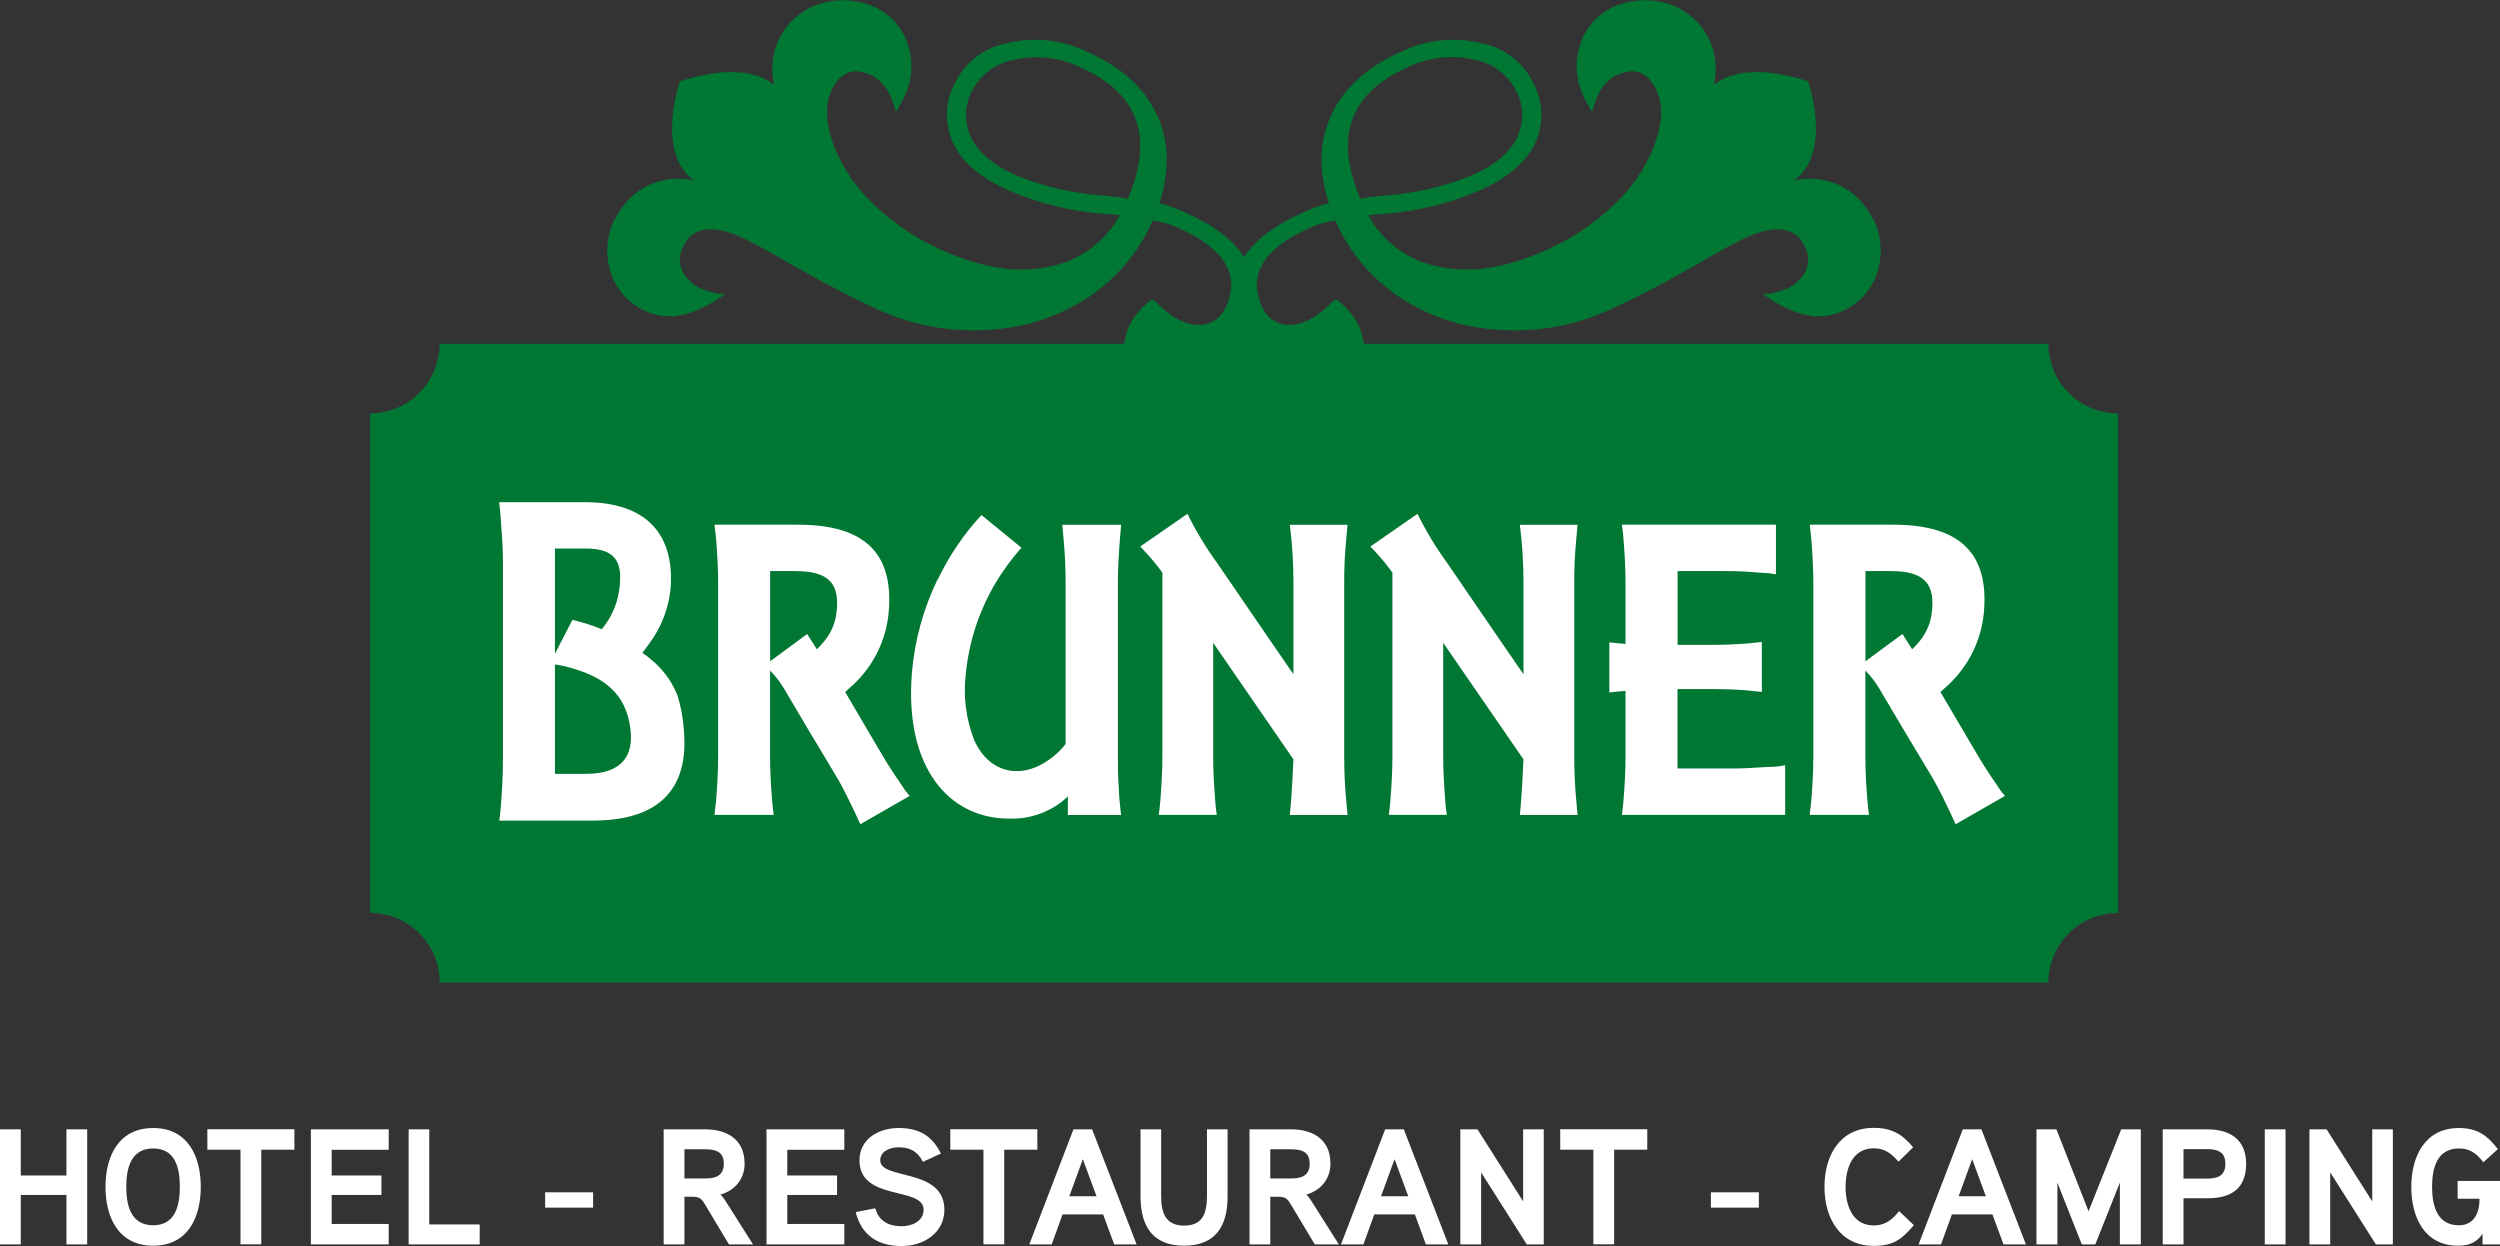 <?xml version="1.0" encoding="UTF-8"?>
<svg id="Ebene_1" data-name="Ebene 1" xmlns="http://www.w3.org/2000/svg" xmlns:xlink="http://www.w3.org/1999/xlink" viewBox="0 0 303.32 151.18">
  <rect x="0" y="0" width="303.32" height="151.18" fill="#333333" stroke="none"/>
  <defs>
    <style>
      .cls-1 {
        fill: none;
      }

      .cls-2 {
        clip-path: url(#clippath);
      }

      .cls-3 {
        fill: #017734;
      }

      .cls-4, .cls-5 {
        fill: #fff;
      }

      .cls-5 {
        fill-rule: evenodd;
      }

      .cls-6 {
        isolation: isolate;
      }
    </style>
    <clipPath id="clippath">
      <rect class="cls-1" x="27.69" y="0" width="246.49" height="119.22"/>
    </clipPath>
  </defs>
  <g id="Gruppe_29" data-name="Gruppe 29">
    <g class="cls-2">
      <g id="Gruppe_maskieren_1" data-name="Gruppe maskieren 1">
        <g id="Brunner-Logo">
          <path id="Pfad_45" data-name="Pfad 45" class="cls-3" d="m44.89,50.16c4.67,0,8.45-3.79,8.45-8.45h83.05c.12-.75.33-1.49.62-2.19.57-1.28,2.49-3.34,2.97-3.17,3.82,4.2,7.52,3.72,8.8.82,1.72-3.85-.23-7.03-5.83-9.52-.98-.45-2.03-.75-3.1-.89-1.67,3.83-4.42,7.09-7.92,9.38-3.62,2.35-7.8,3.69-12.11,3.88-4.45.29-8.91-.51-12.99-2.32-3.11-1.39-6.92-3.37-11.41-5.95-2.61-1.52-4.43-2.5-5.47-2.96-3.66-1.63-6.03-1.22-7.12,1.24-.46.91-.46,1.99,0,2.9.5.98,1.35,1.74,2.37,2.14.87.36,1.78.58,2.72.65-3.61,2.59-6.76,3.29-9.46,2.08-1.92-.79-3.44-2.33-4.19-4.27-.82-2.11-.78-4.46.12-6.54,2.58-5.38,7.32-5.69,9.77-5.09-4.67-3.52-1.67-12.02-1.67-12.02,0,0,7.61-2.83,11.47.47-1.05-4.12,1.2-8.36,5.2-9.79,2.23-.77,4.66-.69,6.83.23,1.93.84,3.42,2.46,4.1,4.45.75,2.09.63,4.39-.33,6.39-.31.68-.67,1.34-1.08,1.97-.53-2.33-1.56-3.84-3.09-4.53-2.14-.95-3.73-.28-4.75,2.01-.76,1.72-.67,3.87.28,6.45,1.05,2.78,2.73,5.27,4.91,7.29,2.46,2.36,5.32,4.26,8.45,5.61,4.71,2.1,8.96,2.74,12.77,1.94,3.67-.69,6.84-2.99,8.63-6.26-.42-.05-1.07-.1-1.95-.17-3.99-.29-7.9-1.25-11.57-2.84-3.29-1.47-5.5-3.31-6.63-5.54-1.15-2.31-1.13-5.03.05-7.33,1.2-2.58,3.55-4.43,6.34-4.98,3.29-.81,6.77-.44,9.82,1.05,4.07,1.81,6.86,4.33,8.39,7.55,1.52,3.19,1.63,6.8.33,10.81,1.08.27,2.13.65,3.14,1.12,3.48,1.55,5.87,3.36,7.15,5.43,1.29-2.07,3.67-3.88,7.15-5.43,1.01-.47,2.06-.84,3.14-1.12-1.3-4.02-1.19-7.62.33-10.81,1.53-3.22,4.32-5.74,8.39-7.55,3.05-1.49,6.52-1.86,9.82-1.05,2.79.55,5.14,2.4,6.34,4.98,1.18,2.3,1.2,5.02.05,7.33-1.13,2.23-3.34,4.08-6.63,5.54-3.67,1.59-7.59,2.55-11.58,2.84-.88.06-1.53.12-1.96.17,1.79,3.28,4.96,5.58,8.63,6.26,3.81.8,8.06.15,12.77-1.94,3.13-1.35,5.99-3.25,8.45-5.61,2.18-2.02,3.85-4.51,4.91-7.29.95-2.59,1.04-4.74.27-6.45-1.02-2.29-2.61-2.97-4.75-2.01-1.54.68-2.57,2.19-3.09,4.52-.41-.62-.78-1.28-1.08-1.97-.96-2-1.08-4.3-.33-6.39.68-1.99,2.17-3.61,4.1-4.45,2.17-.91,4.6-.99,6.83-.22,4,1.43,6.25,5.68,5.2,9.79,3.86-3.3,11.47-.47,11.47-.47,0,0,3,8.5-1.67,12.02,2.44-.6,7.18-.29,9.76,5.09.9,2.08.95,4.43.12,6.54-.74,1.94-2.26,3.49-4.18,4.27-2.7,1.21-5.86.51-9.46-2.08.93-.07,1.85-.29,2.72-.65,1.03-.4,1.87-1.16,2.37-2.14.46-.91.46-1.99,0-2.9-1.09-2.45-3.47-2.86-7.12-1.24-1.03.46-2.85,1.44-5.47,2.96-4.49,2.58-8.29,4.57-11.41,5.95-4.08,1.82-8.54,2.62-12.99,2.32-4.31-.19-8.49-1.52-12.11-3.88-3.5-2.29-6.25-5.55-7.92-9.38-1.07.14-2.12.44-3.1.89-5.6,2.49-7.54,5.67-5.83,9.52,1.29,2.9,4.98,3.38,8.8-.82.49-.17,2.41,1.88,2.97,3.17.29.7.5,1.44.62,2.19h83.05c0,4.67,3.78,8.45,8.45,8.45v60.61c-4.67,0-8.45,3.78-8.45,8.45H53.35c0-4.67-3.78-8.46-8.45-8.46h0v-60.61M184.02,11.16c-.98-2.05-2.89-3.51-5.13-3.91-2.72-.65-5.59-.32-8.1.91-7.03,3.13-8.94,8.43-5.75,15.92.63-.12,1.63-.23,3.02-.36,3.66-.26,7.25-1.1,10.64-2.5,2.63-1.17,4.39-2.63,5.29-4.39.92-1.78.93-3.89.02-5.68h0Zm-66.14,0c-.9,1.79-.9,3.9.02,5.68.9,1.75,2.66,3.21,5.29,4.39,3.39,1.4,6.98,2.24,10.64,2.5,1.39.13,2.39.25,3.02.37,3.19-7.49,1.27-12.8-5.75-15.92-2.51-1.23-5.38-1.55-8.1-.91-2.24.4-4.15,1.85-5.13,3.9h0Z"/>
          <path id="Pfad_46" data-name="Pfad 46" class="cls-5" d="m67.33,93.89v-13.26c.53.05,1.05.15,1.56.3,4.6,1.21,7.02,3.35,7.58,7.36.49,3.47-1.08,5.6-5.38,5.6h-3.76m0-14.58v-12.76h3.72c3.42,0,4.41,1.44,4.16,4.29-.13,2.02-.9,3.95-2.2,5.5-1.16-.47-2.35-.85-3.56-1.13l-2.12,4.11v-.02Zm-6.46-14.8c.1,1.32.15,2.53.15,3.69v24.08c0,1.67-.1,3.59-.25,5.51-.05.61-.1,1.17-.19,1.77h11.34c8.07,0,11.69-3.85,11.05-10.98-.09-1.43-.35-2.85-.78-4.22-.69-1.73-1.82-3.26-3.28-4.41-.3-.27-.62-.52-.97-.73.29-.36.57-.82.82-1.12,1.45-1.93,2.34-4.21,2.59-6.6.54-6.38-2.64-10.57-10.37-10.57h-10.42c.15,1.21.25,2.38.29,3.59h0Z"/>
          <path id="Pfad_47" data-name="Pfad 47" class="cls-5" d="m93.44,80.24v-10.95h3.08c4.06,0,5.48,1.52,4.94,5.28-.2,1.27-.76,2.46-1.62,3.43-.25.29-.49.54-.73.78l-1.18-1.86-4.5,3.32m.44,18.63c-.05-.58-.15-1.12-.19-1.71-.15-1.86-.25-3.72-.25-5.33v-10.47c.35.35.68.73.98,1.12.29.39.54.78.78,1.18,2.05,3.49,4.12,6.96,6.21,10.42.68,1.12,1.37,2.49,2.35,4.55.29.68.64,1.37.64,1.37l5.97-3.43-.54-.68s-.25-.34-.49-.73c-.64-.93-1.42-2.06-2.59-4.06l-4.2-7.14c.34-.29.68-.64,1.03-.93,2.43-2.29,3.94-5.38,4.25-8.71.64-7.14-2.84-10.66-11.01-10.66h-10.12c.05.58.15,1.12.19,1.71.15,1.86.25,3.72.25,5.33v21.13c0,1.62-.1,3.47-.25,5.33-.05.58-.15,1.12-.19,1.71h7.19,0Z"/>
          <path id="Pfad_48" data-name="Pfad 48" class="cls-4" d="m113.77,70.26c-1.73,3.56-2.79,7.4-3.13,11.35-.93,11.59,4.55,17.76,11.88,17.71,2.61.08,5.15-.89,7.04-2.69v2.25h6.46c-.15-1.18-.25-2.3-.29-3.47-.1-1.27-.1-2.45-.1-3.57v-21.13c0-1.66.1-3.47.25-5.33.05-.54.1-1.12.15-1.71h-7.14c.05.58.1,1.12.15,1.71.17,1.77.25,3.55.25,5.33v19.56c-.25.33-.53.64-.83.93-3.91,3.72-8.37,2.89-10.27-1.42-.98-2.52-1.33-5.24-1.02-7.93.47-5.04,2.37-9.84,5.48-13.84.39-.54.83-1.02,1.27-1.56l-4.84-3.96c-2.14,2.31-3.92,4.93-5.28,7.78"/>
          <path id="Pfad_49" data-name="Pfad 49" class="cls-4" d="m139.02,67.03c.72.77,1.39,1.59,2.01,2.45v22.35c0,1.62-.1,3.47-.25,5.33-.05.58-.1,1.12-.19,1.71h7.04c-.1-.58-.15-1.12-.19-1.71-.15-1.86-.25-3.72-.25-5.33v-13.84l9.74,14.14s-.19,4.5-.44,6.75h7c-.05-.58-.1-1.12-.15-1.71-.17-1.77-.25-3.55-.25-5.33v-21.13c-.01-1.78.07-3.56.25-5.33.05-.58.1-1.12.15-1.71h-7c.3,2.34.44,4.69.44,7.04v11.1s-4.65-6.75-9.29-13.55c-1.36-1.87-2.55-3.85-3.57-5.92l-5.73,3.97c.25.25.49.49.68.73"/>
          <path id="Pfad_50" data-name="Pfad 50" class="cls-4" d="m166.94,67.03c.72.77,1.39,1.59,2,2.45v22.35c0,1.62-.1,3.47-.25,5.33-.05.58-.1,1.12-.19,1.71h7.04c-.1-.58-.15-1.12-.19-1.71-.15-1.86-.25-3.72-.25-5.33v-13.84l9.74,14.14s-.19,4.5-.44,6.75h7c-.05-.58-.1-1.12-.15-1.71-.17-1.77-.25-3.55-.25-5.33v-21.13c-.01-1.78.07-3.56.25-5.33.05-.58.1-1.12.15-1.71h-7c.3,2.34.44,4.69.44,7.04v11.1s-4.65-6.75-9.29-13.55c-1.36-1.87-2.55-3.85-3.57-5.92l-5.72,3.97c.24.23.47.48.68.73"/>
          <path id="Pfad_51" data-name="Pfad 51" class="cls-4" d="m197.22,83.81v8.02c0,1.76-.1,3.57-.25,5.33-.05.54-.1,1.12-.19,1.71h19.81v-6.02l-.98.15s-.49.05-.98.05c-1.37.05-2.74.19-4.06.19h-7.04v-9.64h4.26c1.27,0,2.69.05,4.01.15.49.05.98.1.98.1l.98.1v-6.06l-.93.1s-.54.05-1.02.1c-1.42.1-2.69.15-4.01.15h-4.26v-8.95h5.92c1.34,0,2.68.06,4.01.19.49.05,1.02.05,1.02.05l.98.15v-6.02h-18.69c.1.58.15,1.18.19,1.71.15,1.76.25,3.57.25,5.33v7.43l-1.96-.19v6.07l1.96-.19"/>
          <path id="Pfad_52" data-name="Pfad 52" class="cls-5" d="m226.33,80.24v-10.95h3.08c4.06,0,5.48,1.52,4.94,5.28-.2,1.27-.76,2.46-1.62,3.43-.25.29-.49.54-.73.78l-1.18-1.86-4.5,3.32m.44,18.63c-.05-.58-.15-1.12-.19-1.71-.15-1.86-.25-3.72-.25-5.33v-10.47c.35.35.68.73.98,1.12.29.39.54.78.78,1.18,2.05,3.49,4.12,6.96,6.21,10.42.68,1.12,1.37,2.49,2.35,4.55.29.68.64,1.37.64,1.37l5.97-3.43-.54-.68s-.25-.34-.49-.73c-.64-.93-1.42-2.06-2.59-4.06l-4.2-7.14c.34-.29.68-.64,1.02-.93,2.43-2.29,3.94-5.38,4.25-8.71.64-7.14-2.84-10.66-11.01-10.66h-10.12c.05.58.15,1.12.19,1.71.15,1.86.25,3.72.25,5.33v21.13c0,1.62-.1,3.47-.25,5.33-.05.58-.15,1.12-.19,1.71h7.19,0Z"/>
        </g>
      </g>
    </g>
  </g>
  <g id="HOTEL_-_RESTAURANT_-_CAMPING" data-name="HOTEL - RESTAURANT - CAMPING" class="cls-6">
    <g class="cls-6">
      <path class="cls-4" d="m10.58,150.98h-2.52v-6H2.52v6H0v-13.96h2.52v5.6h5.54v-5.6h2.52v13.96Z"/>
      <path class="cls-4" d="m18.58,151.14c-4.2,0-5.78-3.44-5.78-7.14s1.58-7.14,5.78-7.14,5.78,3.42,5.78,7.14-1.58,7.14-5.78,7.14Zm0-11.8c-2.74,0-3.26,2.48-3.26,4.66s.52,4.66,3.26,4.66,3.24-2.48,3.24-4.66-.48-4.66-3.24-4.66Z"/>
      <path class="cls-4" d="m35.72,139.49h-4.02v11.48h-2.52v-11.48h-4.02v-2.48h10.56v2.48Z"/>
      <path class="cls-4" d="m47.16,150.98h-9.44v-13.96h9.44v2.48h-6.92v3.12h6.04v2.36h-6.04v3.52h6.92v2.48Z"/>
      <path class="cls-4" d="m58.2,150.98h-8.62v-13.96h2.5v11.54h6.12v2.42Z"/>
      <path class="cls-4" d="m71.96,146.52h-5.82v-1.86h5.82v1.86Z"/>
      <path class="cls-4" d="m87.4,144.94c.24.18.5.56.68.86l3.28,5.18h-2.92l-2.84-4.74c-.42-.72-.66-1.04-1.56-1.04h-1v5.78h-2.52v-13.96h5.04c2.7,0,4.78,1.26,4.78,4.16,0,1.82-1.12,3.24-2.94,3.76Zm-1.82-5.5h-2.54v3.54h2.54c1.26,0,2.24-.34,2.24-1.8s-1.02-1.74-2.24-1.74Z"/>
      <path class="cls-4" d="m102.44,150.98h-9.44v-13.96h9.44v2.48h-6.92v3.12h6.04v2.36h-6.04v3.52h6.92v2.48Z"/>
      <path class="cls-4" d="m109.42,151.18c-2.94,0-4.9-1.32-5.6-4.12l2.38-.46c.42,1.56,1.64,2.18,3.22,2.18,1.18,0,2.64-.6,2.64-2,0-2.88-7.78-.98-7.78-6,0-2.64,2.38-3.92,4.74-3.92,2.48,0,4.06.92,5.14,3.1l-2.18,1c-.66-1.24-1.5-1.76-2.96-1.76-.9,0-2.22.4-2.22,1.58,0,2.44,7.78.86,7.78,6,0,2.84-2.56,4.4-5.16,4.4Z"/>
      <path class="cls-4" d="m125.86,139.49h-4.02v11.48h-2.52v-11.48h-4.02v-2.48h10.56v2.48Z"/>
      <path class="cls-4" d="m137.9,150.98h-2.72l-1.34-3.64h-4.92l-1.32,3.64h-2.72l5.36-13.96h2.26l5.4,13.96Zm-4.86-5.84l-1.66-4.5-1.64,4.5h3.3Z"/>
      <path class="cls-4" d="m148.94,145.18c0,3.58-1.46,5.96-5.28,5.96s-5.28-2.4-5.28-5.96v-8.16h2.5v8.04c0,1.94.42,3.64,2.78,3.64s2.78-1.64,2.78-3.64v-8.04h2.5v8.16Z"/>
      <path class="cls-4" d="m158.48,144.94c.24.18.5.56.68.86l3.28,5.18h-2.92l-2.84-4.74c-.42-.72-.66-1.04-1.56-1.04h-1v5.78h-2.52v-13.96h5.04c2.7,0,4.78,1.26,4.78,4.16,0,1.82-1.12,3.24-2.94,3.76Zm-1.82-5.5h-2.54v3.54h2.54c1.26,0,2.24-.34,2.24-1.8s-1.02-1.74-2.24-1.74Z"/>
      <path class="cls-4" d="m175.72,150.98h-2.72l-1.34-3.64h-4.92l-1.32,3.64h-2.72l5.36-13.96h2.26l5.4,13.96Zm-4.86-5.84l-1.66-4.5-1.64,4.5h3.3Z"/>
      <path class="cls-4" d="m187.3,150.98h-2.06l-5.54-8.74v8.74h-2.52v-13.96h2.08l5.54,8.74v-8.74h2.5v13.96Z"/>
      <path class="cls-4" d="m199.86,139.49h-4.02v11.48h-2.52v-11.48h-4.02v-2.48h10.56v2.48Z"/>
      <path class="cls-4" d="m213.4,146.52h-5.82v-1.86h5.82v1.86Z"/>
      <path class="cls-4" d="m232.2,148.64c-1.48,1.76-2.5,2.52-4.86,2.52-4.14,0-5.98-3.42-5.98-7.16s1.82-7.16,5.98-7.16c2.14,0,3.44.74,4.78,2.36l-1.78,1.74c-.84-.96-1.64-1.62-3-1.62-2.64,0-3.42,2.52-3.42,4.68s.78,4.68,3.42,4.68c1.4,0,2.24-.7,3.08-1.74l1.78,1.7Z"/>
      <path class="cls-4" d="m245.8,150.98h-2.72l-1.34-3.64h-4.92l-1.32,3.64h-2.72l5.36-13.96h2.26l5.4,13.96Zm-4.86-5.84l-1.66-4.5-1.64,4.5h3.3Z"/>
      <path class="cls-4" d="m259.74,150.98h-2.54v-7.5l-2.98,7.5h-1.64l-2.96-7.48v7.48h-2.54v-13.96h2.42l3.9,9.94,3.96-9.94h2.38v13.96Z"/>
      <path class="cls-4" d="m267.88,145.38h-2.96v5.6h-2.52v-13.96h5.4c2.74,0,4.72,1.22,4.72,4.18s-1.78,4.18-4.64,4.18Zm-.16-5.96h-2.8v3.58h2.8c1.26,0,2.28-.28,2.28-1.8s-1.04-1.78-2.28-1.78Z"/>
      <path class="cls-4" d="m277.3,150.98h-2.52v-13.96h2.52v13.96Z"/>
      <path class="cls-4" d="m290.32,150.98h-2.06l-5.54-8.74v8.74h-2.52v-13.96h2.08l5.54,8.74v-8.74h2.5v13.96Z"/>
      <path class="cls-4" d="m303.32,143.28v7.7h-2.12v-1.3c-.72,1.12-1.72,1.46-2.94,1.46-4.14,0-5.7-3.48-5.7-7.14s1.62-7.14,5.78-7.14c2.18,0,3.42.86,4.72,2.56l-1.76,1.6c-.8-1.04-1.58-1.68-2.96-1.68-2.72,0-3.26,2.48-3.26,4.66s.54,4.66,3.26,4.66c1.86,0,2.5-1.56,2.5-3.22h-2.66v-2.16h5.14Z"/>
    </g>
  </g>
</svg>